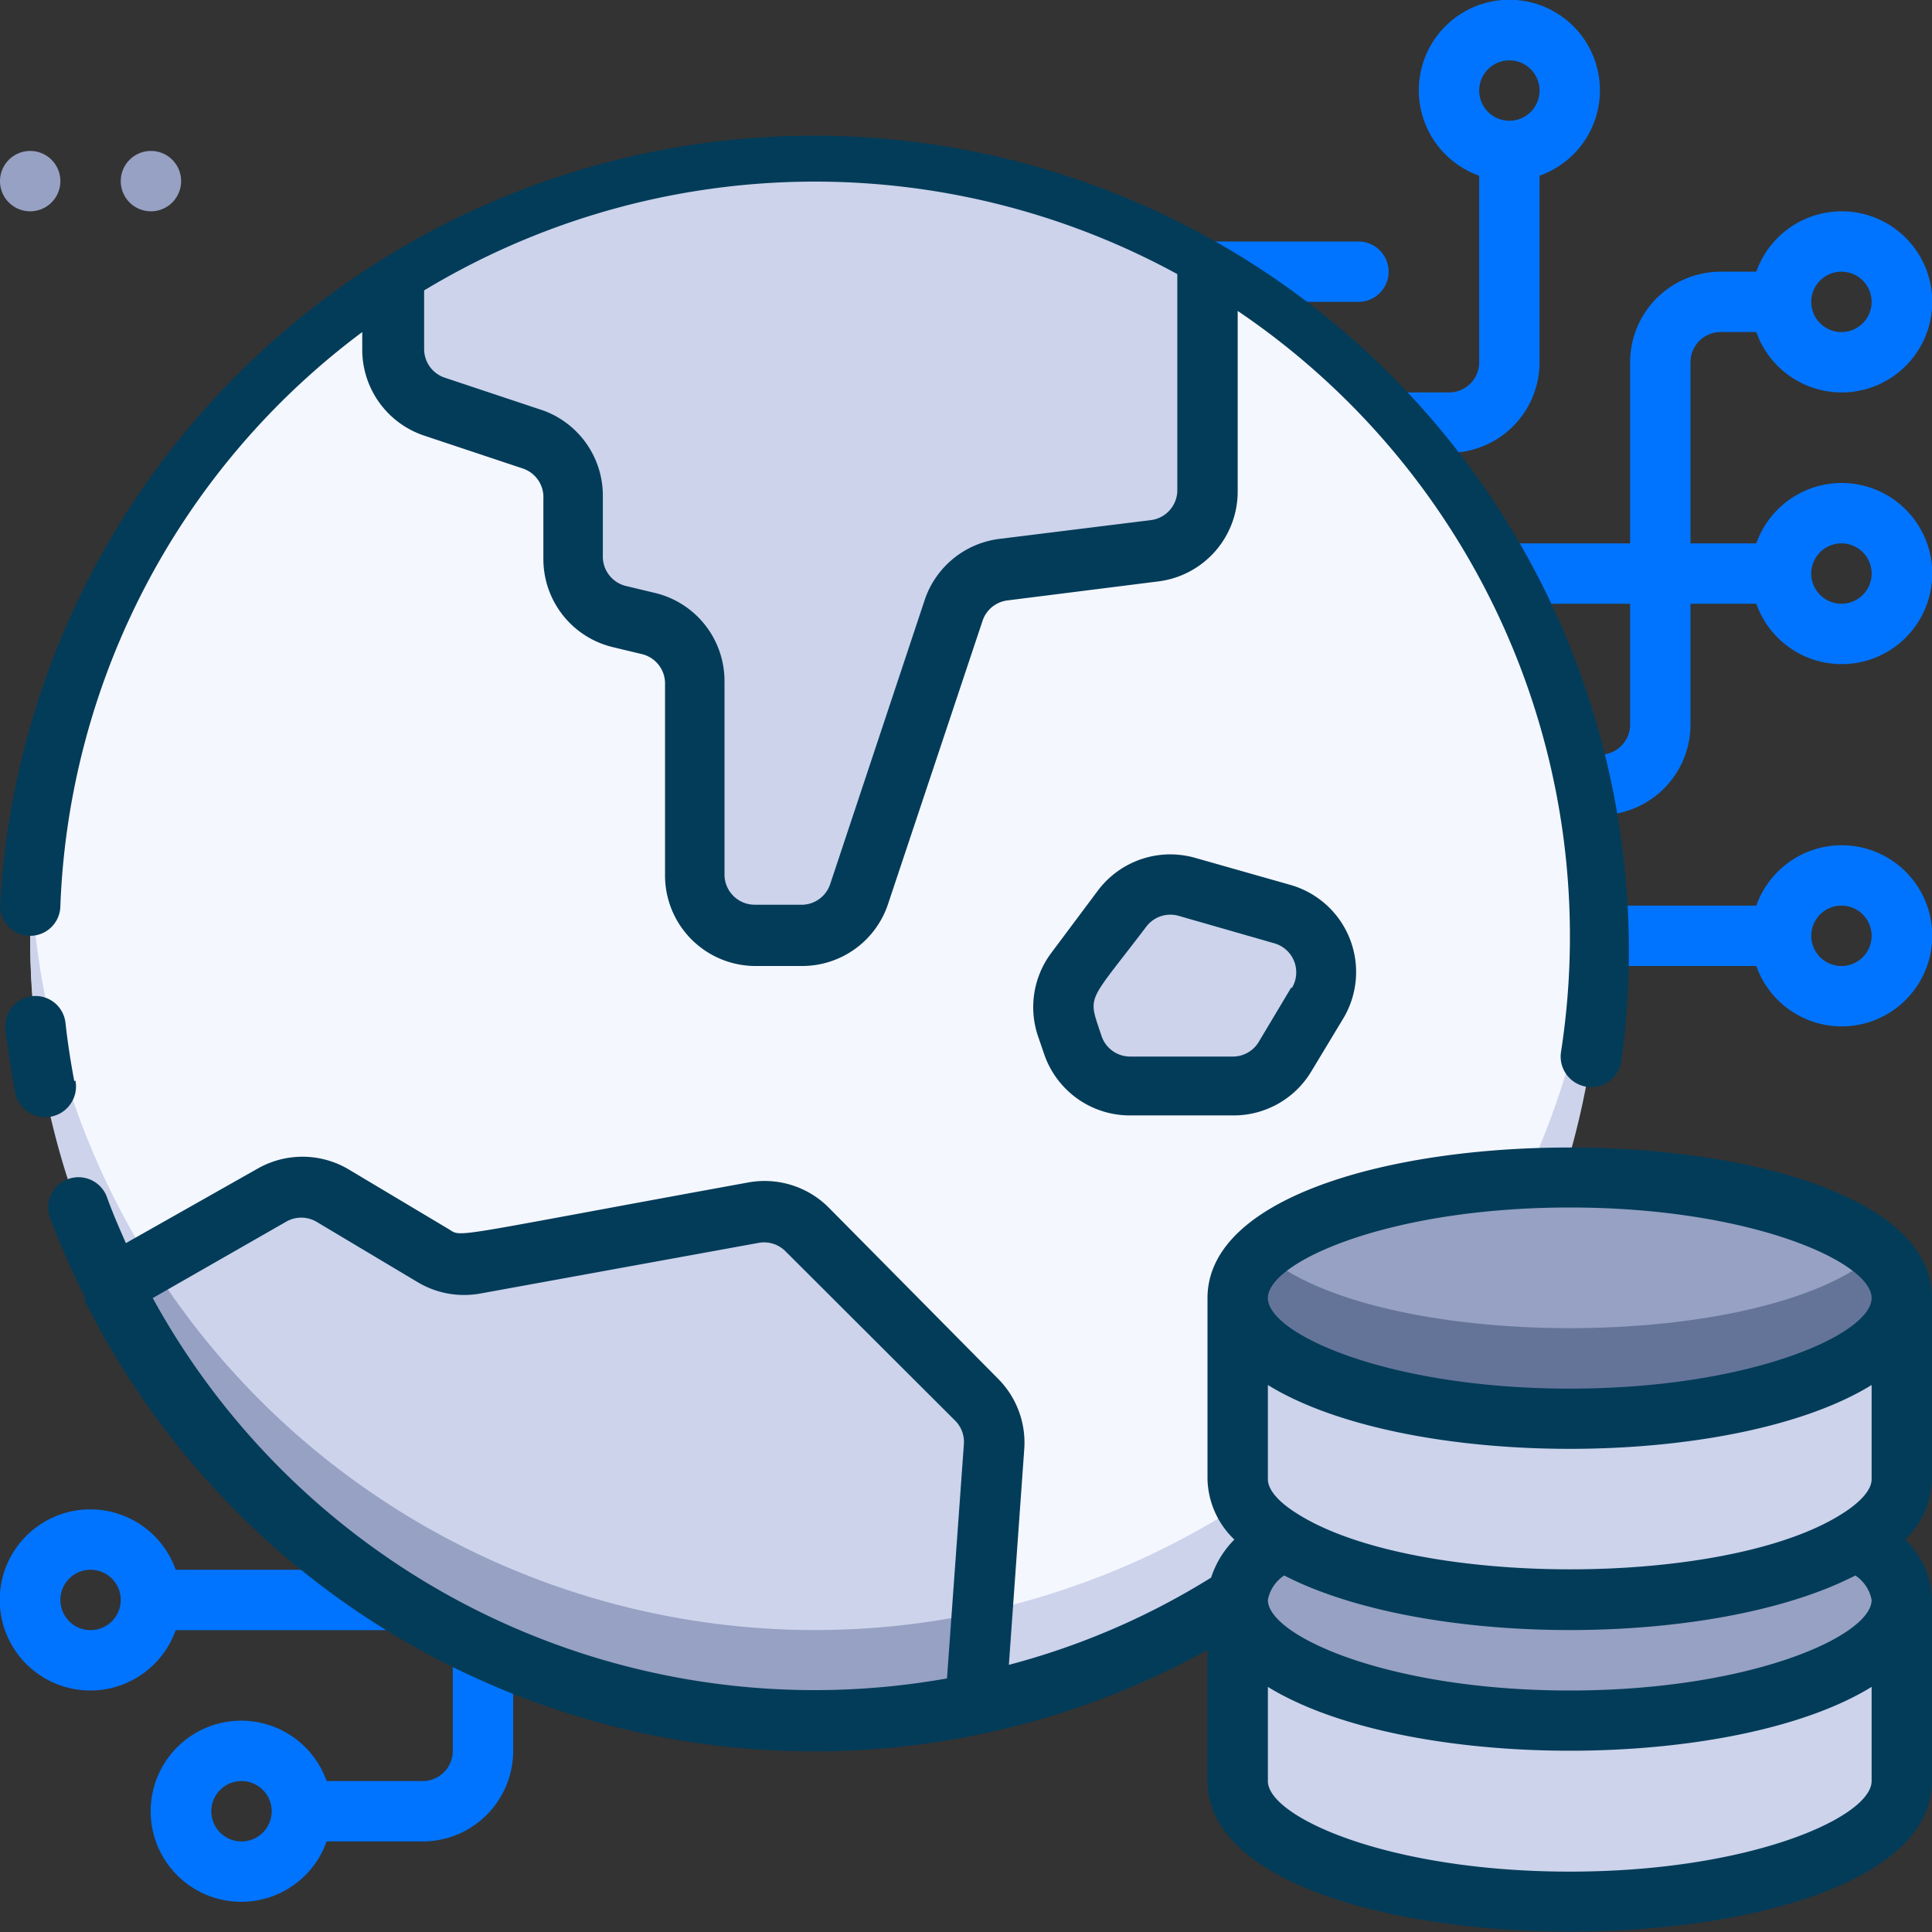 <svg xmlns="http://www.w3.org/2000/svg" viewBox="0 0 64 64"><rect x="0" y="0" width="64" height="64" fill="#333333" stroke="none"/><defs><style>.cls-1{fill:#0074ff;}.cls-2{fill:#f5f7ff;}.cls-3{fill:#ccd3eb;}.cls-4{fill:#96a1c3;}.cls-5{fill:#647499;}.cls-6{fill:#033c59;}</style></defs><title>2. Data World</title><g><path class="cls-1" d="M61,28a3,3,0,0,0-2.82,2H52a1,1,0,0,0,0,2h6.18A3,3,0,1,0,61,28Zm0,4a1,1,0,1,1,1-1A1,1,0,0,1,61,32Z"></path><path class="cls-1" d="M61,16a3,3,0,0,0-2.82,2H56V12a1,1,0,0,1,1-1h1.18a3,3,0,1,0,0-2H57a3,3,0,0,0-3,3v6H49a1,1,0,0,0,0,2h5v4a1,1,0,0,1-1,1H47a1,1,0,0,0,0,2h6a3,3,0,0,0,3-3V20h2.18A3,3,0,1,0,61,16Zm0-7a1,1,0,1,1-1,1A1,1,0,0,1,61,9Zm0,11a1,1,0,1,1,1-1A1,1,0,0,1,61,20Z"></path><path class="cls-1" d="M51,12V5.82a3,3,0,1,0-2,0V12a1,1,0,0,1-1,1H44a1,1,0,0,0,0,2h4A3,3,0,0,0,51,12ZM50,2a1,1,0,1,1-1,1A1,1,0,0,1,50,2Z"></path><path class="cls-1" d="M46,9a1,1,0,0,0-1-1H40a1,1,0,0,0,0,2h5A1,1,0,0,0,46,9Z"></path><path class="cls-1" d="M16,54a1,1,0,0,0-1,1v3a1,1,0,0,1-1,1H10.82a3,3,0,1,0,0,2H14a3,3,0,0,0,3-3V55A1,1,0,0,0,16,54ZM8,61a1,1,0,1,1,1-1A1,1,0,0,1,8,61Z"></path><path class="cls-1" d="M5.82,54H13a1,1,0,0,0,0-2H5.82a3,3,0,1,0,0,2ZM3,54a1,1,0,1,1,1-1A1,1,0,0,1,3,54Z"></path><circle class="cls-2" cx="27" cy="31" r="26"></circle><path class="cls-3" d="M27,54A26,26,0,0,1,1.05,29.5a26,26,0,1,0,51.9,0A26,26,0,0,1,27,54Z"></path><path class="cls-3" d="M40,8.49v7.74a2,2,0,0,1-1.75,2l-5,.62A2,2,0,0,0,31.6,20.2l-3.14,9.43A2,2,0,0,1,26.56,31H25a2,2,0,0,1-2-2V22.56a2,2,0,0,0-1.51-1.94l-1-.24A2,2,0,0,1,19,18.44v-2a2,2,0,0,0-1.37-1.9l-3.26-1.08A2,2,0,0,1,13,11.56V9.1A25.94,25.94,0,0,1,40,8.49Z"></path><ellipse class="cls-4" cx="52" cy="43" rx="11" ry="4"></ellipse><path class="cls-5" d="M62.19,41.5c-3.7,3.33-16.68,3.33-20.38,0-3,2.73,2.7,5.5,10.19,5.5S65.22,44.22,62.19,41.5Z"></path><ellipse class="cls-4" cx="52" cy="53" rx="11" ry="4"></ellipse><path class="cls-3" d="M63,53v6c0,2.21-4.92,4-11,4s-11-1.79-11-4V53c0,1.2,1.44,2.27,3.73,3C51.69,58.22,63,56.48,63,53Z"></path><path class="cls-3" d="M63,43v6c0,2.21-4.92,4-11,4s-11-1.79-11-4V43c0,1.2,1.44,2.27,3.73,3C51.69,48.22,63,46.48,63,43Z"></path><path class="cls-3" d="M32.93,47.91l-.61,8.54A26,26,0,0,1,3.72,42.59l5.26-3a2,2,0,0,1,2,0l3.35,2a2.05,2.05,0,0,0,1.39.26L25,40.19a2,2,0,0,1,1.77.55l5.61,5.61A2,2,0,0,1,32.93,47.91Z"></path><path class="cls-4" d="M5,41.86l-1.28.73a26,26,0,0,0,28.6,13.86l.22-3.05A26,26,0,0,1,5,41.86Z"></path><path class="cls-3" d="M37.17,30.1l-1.54,2.06a2,2,0,0,0-.3,1.83l.21.64A2,2,0,0,0,37.44,36h3.43a2,2,0,0,0,1.71-1l1.08-1.79a2,2,0,0,0-1.17-3l-3.17-.9A2,2,0,0,0,37.17,30.1Z"></path><path class="cls-6" d="M64,43c0-6.64-24-6.66-24,0v6a2.86,2.86,0,0,0,.89,2,3.17,3.17,0,0,0-.77,1.26,24.4,24.4,0,0,1-6.7,2.89L33.93,48a3,3,0,0,0-.87-2.33L27.45,40a3,3,0,0,0-2.66-.83c-10,1.82-9.47,1.83-9.92,1.55l-3.35-2a3,3,0,0,0-3,0L4.17,41.18c-.22-.5-.44-1-.63-1.53a1,1,0,0,0-1.88.7c.34.9.73,1.77,1.15,2.62,0,0,0,.08,0,.12s0,0,0,0A27,27,0,0,0,40,54.66V59c0,6.64,24,6.66,24,0V53a2.85,2.85,0,0,0-.89-2A2.86,2.86,0,0,0,64,49ZM62,53c0,1.19-4,3-10,3s-10-1.81-10-3a1.25,1.25,0,0,1,.54-.81c4.68,2.41,14.24,2.41,18.92,0A1.25,1.25,0,0,1,62,53Zm-1-2.84c-3.87,2.44-14.12,2.43-18,0-.65-.4-1-.81-1-1.16V45.88c4.58,2.82,15.42,2.82,20,0V49C62,49.35,61.64,49.76,61,50.16ZM52,40c6,0,10,1.81,10,3s-4,3-10,3-10-1.81-10-3S46,40,52,40ZM5.06,43l4.42-2.53a1,1,0,0,1,1,0l3.35,2a3,3,0,0,0,2.08.38l9.23-1.68a1,1,0,0,1,.88.28l5.62,5.61a1,1,0,0,1,.29.78l-.56,7.76A25,25,0,0,1,5.06,43ZM52,62c-6,0-10-1.81-10-3V55.88c4.58,2.82,15.42,2.82,20,0V59C62,60.19,58,62,52,62Z"></path><path class="cls-6" d="M42.77,29.32l-3.17-.9a3,3,0,0,0-3.23,1.08l-1.54,2.06a3,3,0,0,0-.45,2.75l.22.64a3,3,0,0,0,2.84,2h3.43a3,3,0,0,0,2.57-1.46l1.08-1.79A3,3,0,0,0,42.77,29.32Zm0,3.4-1.07,1.79a1,1,0,0,1-.86.49H37.44a1,1,0,0,1-.95-.68c-.46-1.4-.51-1,1.48-3.62h0a1,1,0,0,1,1.08-.36l3.17.91A1,1,0,0,1,42.8,32.72Z"></path><path class="cls-6" d="M1,31a1,1,0,0,0,1-1A24.89,24.89,0,0,1,12,11v.59a3,3,0,0,0,2.05,2.84l3.27,1.09a1,1,0,0,1,.68,1v2a3,3,0,0,0,2.27,2.91l1,.24a1,1,0,0,1,.76,1V29a3,3,0,0,0,3,3h1.56A3,3,0,0,0,29.4,30l3.15-9.44a1,1,0,0,1,.82-.67l5-.63a3,3,0,0,0,2.63-3V10.3A25,25,0,0,1,51.71,34.85a1,1,0,1,0,2,.3A27,27,0,1,0,0,30,1,1,0,0,0,1,31ZM39,9.08v7.15a1,1,0,0,1-.88,1l-5,.62a3,3,0,0,0-2.48,2l-3.14,9.44a1,1,0,0,1-1,.68H25a1,1,0,0,1-1-1V22.56a3,3,0,0,0-2.27-2.91l-1-.24a1,1,0,0,1-.76-1v-2A3,3,0,0,0,18,13.6l-3.27-1.09a1,1,0,0,1-.68-.95V9.62A25.05,25.05,0,0,1,39,9.08Z"></path><path class="cls-6" d="M2.46,35.81c-.12-.64-.22-1.28-.29-1.92A1,1,0,0,0,1.06,33a1,1,0,0,0-.88,1.1c.08.7.19,1.39.32,2.08a1,1,0,0,0,2-.38Z"></path><path class="cls-4" d="M1,5A1,1,0,1,0,2,6,1,1,0,0,0,1,5Z"></path><path class="cls-4" d="M5,5A1,1,0,1,0,6,6,1,1,0,0,0,5,5Z"></path></g></svg>